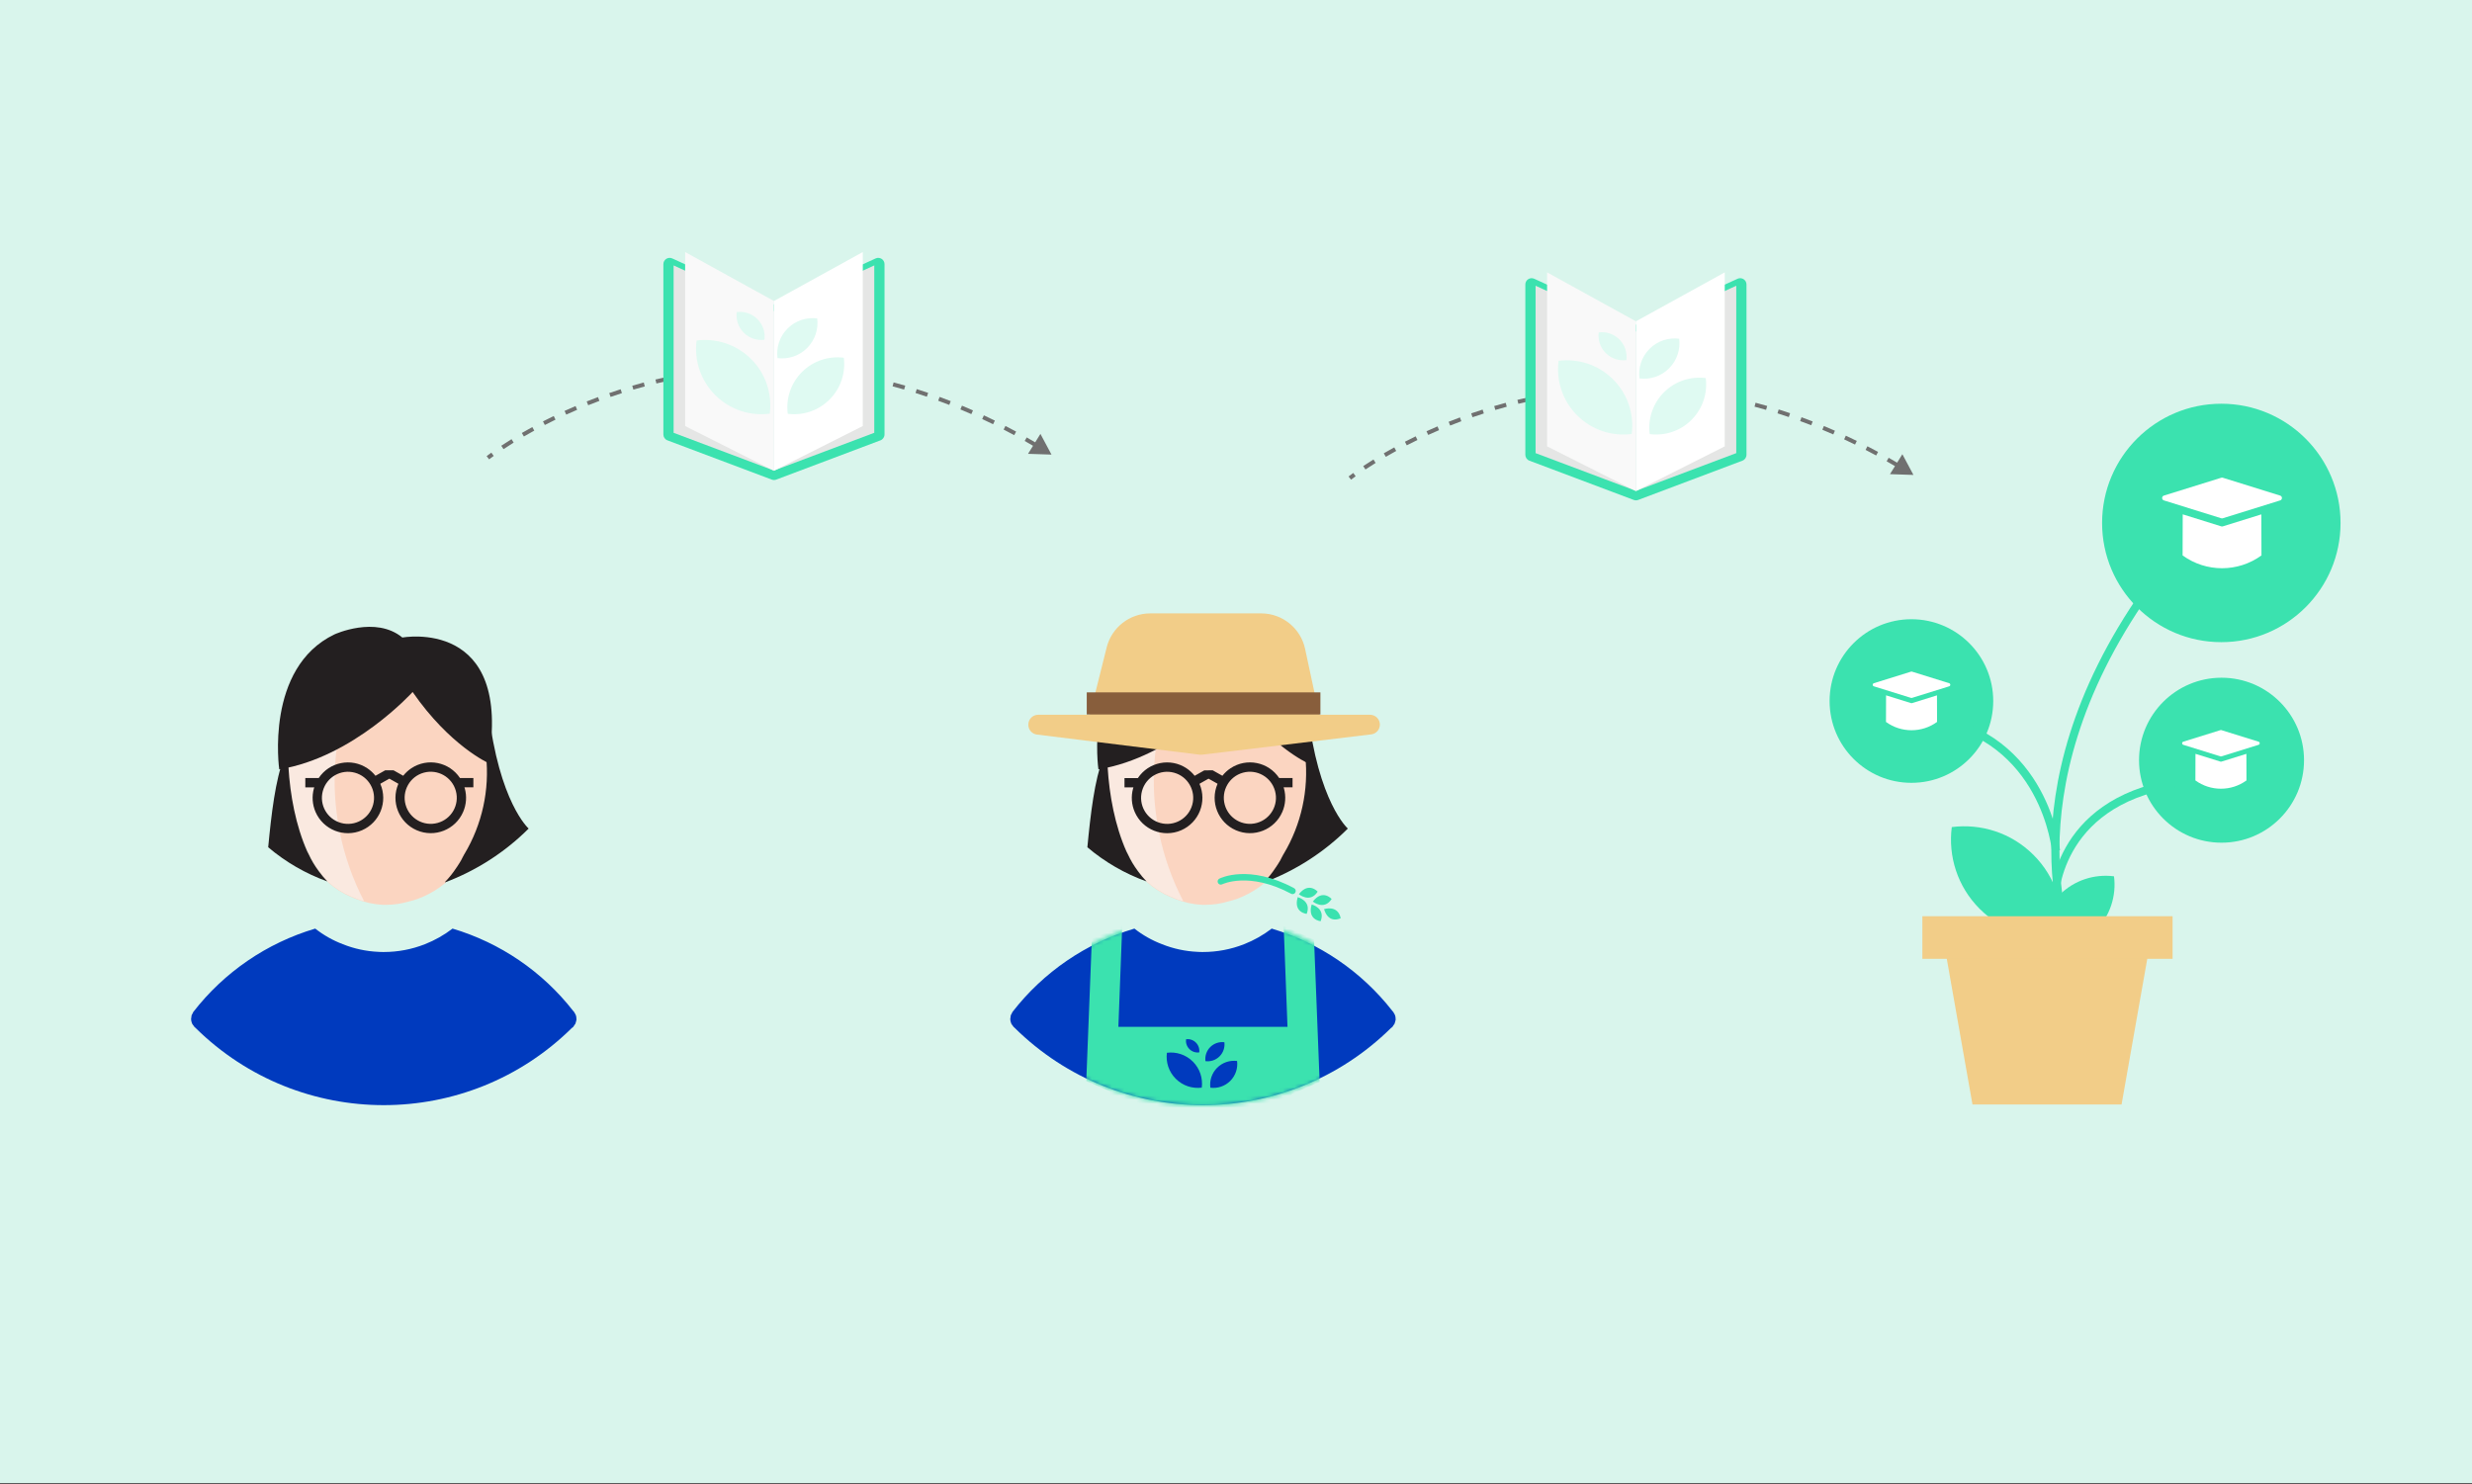 <svg width="608" height="365" viewBox="0 0 608 365" fill="none" xmlns="http://www.w3.org/2000/svg">
<rect x="0" y="0" width="608" height="365" fill="#333333" stroke="none"/>
<rect width="608" height="364.8" fill="#D9F5EC"/>
<path d="M258.62 111.824L255.898 106.732L252.85 111.635L258.62 111.824ZM120 112.601C120.312 112.992 120.312 112.992 120.312 112.992C120.312 112.992 120.312 112.992 120.312 112.992C120.312 112.992 120.312 112.992 120.312 112.992C120.312 112.992 120.312 112.992 120.312 112.992C120.312 112.992 120.312 112.992 120.313 112.991C120.313 112.991 120.314 112.99 120.315 112.989C120.318 112.987 120.322 112.984 120.328 112.979C120.339 112.97 120.357 112.957 120.38 112.939C120.427 112.902 120.497 112.848 120.591 112.776C120.778 112.633 121.06 112.422 121.432 112.151L120.845 111.342C120.466 111.617 120.178 111.833 119.984 111.981C119.887 112.055 119.814 112.112 119.765 112.15C119.74 112.17 119.721 112.184 119.708 112.194C119.702 112.2 119.697 112.203 119.694 112.206C119.692 112.207 119.691 112.208 119.69 112.209C119.689 112.21 119.689 112.21 119.689 112.21C119.688 112.21 119.688 112.21 119.688 112.21C119.688 112.21 119.688 112.21 119.688 112.21C119.688 112.21 119.688 112.211 119.688 112.211C119.688 112.211 119.688 112.211 120 112.601ZM123.843 110.481C124.569 109.998 125.403 109.459 126.34 108.878L125.813 108.028C124.866 108.615 124.024 109.16 123.289 109.649L123.843 110.481ZM128.851 107.369C129.65 106.904 130.501 106.421 131.404 105.927L130.924 105.05C130.013 105.549 129.154 106.035 128.347 106.505L128.851 107.369ZM134.003 104.545C134.843 104.112 135.718 103.673 136.628 103.232L136.192 102.332C135.274 102.777 134.392 103.219 133.545 103.656L134.003 104.545ZM139.271 101.988C140.138 101.593 141.032 101.198 141.952 100.805L141.559 99.885C140.631 100.281 139.73 100.68 138.856 101.079L139.271 101.988ZM144.673 99.68C145.569 99.321 146.488 98.966 147.428 98.616L147.079 97.679C146.131 98.032 145.206 98.39 144.301 98.751L144.673 99.68ZM150.172 97.631C151.084 97.316 152.014 97.007 152.961 96.704L152.657 95.752C151.702 96.056 150.765 96.368 149.846 96.686L150.172 97.631ZM155.785 95.84C156.706 95.57 157.643 95.308 158.594 95.054L158.336 94.088C157.377 94.344 156.433 94.609 155.504 94.881L155.785 95.84ZM161.448 94.329C162.388 94.102 163.342 93.883 164.309 93.675L164.098 92.697C163.123 92.907 162.162 93.127 161.213 93.356L161.448 94.329ZM167.18 93.092C168.138 92.91 169.107 92.738 170.088 92.577L169.925 91.59C168.936 91.753 167.959 91.926 166.994 92.11L167.18 93.092ZM172.972 92.138C173.938 92.004 174.914 91.88 175.9 91.768L175.787 90.774C174.793 90.887 173.808 91.012 172.834 91.148L172.972 92.138ZM178.806 91.473C179.776 91.387 180.755 91.313 181.743 91.25L181.68 90.252C180.683 90.315 179.696 90.391 178.718 90.477L178.806 91.473ZM184.666 91.102C185.638 91.065 186.618 91.04 187.606 91.027L187.593 90.027C186.597 90.04 185.608 90.065 184.628 90.103L184.666 91.102ZM190.536 91.027C191.509 91.039 192.488 91.063 193.475 91.1L193.513 90.101C192.517 90.064 191.529 90.039 190.549 90.027L190.536 91.027ZM196.402 91.248C197.373 91.309 198.35 91.383 199.335 91.47L199.423 90.474C198.43 90.386 197.444 90.311 196.464 90.25L196.402 91.248ZM202.247 91.764C203.216 91.874 204.19 91.997 205.171 92.133L205.308 91.143C204.32 91.005 203.337 90.881 202.36 90.77L202.247 91.764ZM208.059 92.571C209.024 92.729 209.995 92.901 210.97 93.086L211.157 92.103C210.173 91.917 209.194 91.744 208.221 91.584L208.059 92.571ZM213.826 93.663C214.782 93.869 215.744 94.087 216.71 94.319L216.943 93.347C215.969 93.113 215 92.892 214.035 92.685L213.826 93.663ZM219.535 95.033C220.477 95.283 221.423 95.546 222.373 95.822L222.652 94.862C221.694 94.584 220.741 94.319 219.792 94.067L219.535 95.033ZM225.18 96.673C226.104 96.965 227.032 97.269 227.963 97.587L228.286 96.641C227.347 96.32 226.412 96.014 225.481 95.719L225.18 96.673ZM230.753 98.574C231.657 98.905 232.564 99.248 233.474 99.604L233.838 98.673C232.921 98.314 232.008 97.968 231.097 97.635L230.753 98.574ZM236.214 100.711C237.108 101.083 238.004 101.467 238.904 101.865L239.308 100.95C238.402 100.55 237.499 100.163 236.599 99.788L236.214 100.711ZM241.572 103.076C242.463 103.491 243.356 103.919 244.252 104.359L244.693 103.462C243.791 103.019 242.891 102.588 241.995 102.169L241.572 103.076ZM246.843 105.665C247.709 106.112 248.577 106.571 249.448 107.042L249.924 106.163C249.047 105.688 248.173 105.226 247.301 104.776L246.843 105.665ZM252.03 108.472C252.868 108.946 253.708 109.432 254.551 109.93L255.059 109.069C254.212 108.568 253.366 108.079 252.523 107.602L252.03 108.472Z" fill="#707070"/>
<path d="M189.712 74.716L165.349 63.571C164.324 63.103 163.16 63.852 163.16 64.977V106.872C163.16 107.516 163.559 108.093 164.161 108.32L189.826 117.978C190.177 118.11 190.563 118.11 190.914 117.978L216.55 108.32C217.153 108.093 217.551 107.517 217.551 106.873V64.977C217.551 63.852 216.386 63.103 215.362 63.571L190.999 74.716C190.591 74.902 190.121 74.902 189.712 74.716Z" fill="#3BE2AF"/>
<path d="M190.368 76.583V115.755L165.676 106.463V65.289L190.368 76.583Z" fill="#E5E6E5"/>
<path d="M190.34 76.583V115.755L215.032 106.463V65.289L190.34 76.583Z" fill="#E5E6E5"/>
<path d="M190.358 74.042V115.805L168.512 104.797V62L190.358 74.042Z" fill="#F9F9F9"/>
<path d="M190.359 74.042V115.805L212.205 104.797V62L190.359 74.042Z" fill="white"/>
<g style="mix-blend-mode:multiply">
<path d="M184.753 88.335C188.417 91.999 189.941 96.988 189.327 101.755C184.565 102.371 179.573 100.845 175.908 97.181C172.244 93.516 170.718 88.524 171.331 83.758C176.101 83.148 181.089 84.671 184.753 88.335Z" fill="#DFFAF2"/>
<path d="M198.511 85.608C196.522 87.597 193.815 88.423 191.228 88.091C190.894 85.505 191.722 82.796 193.711 80.808C195.7 78.819 198.408 77.991 200.996 78.323C201.326 80.912 200.5 83.619 198.511 85.608Z" fill="#DFFAF2"/>
<path d="M186.289 78.496C187.676 79.884 188.253 81.772 188.021 83.577C186.217 83.811 184.327 83.233 182.939 81.846C181.551 80.458 180.974 78.567 181.206 76.762C183.012 76.532 184.901 77.108 186.289 78.496Z" fill="#DFFAF2"/>
<path d="M204.031 98.282C201.224 101.089 197.402 102.256 193.751 101.787C193.278 98.138 194.447 94.313 197.254 91.506C200.061 88.699 203.886 87.529 207.538 88C208.004 91.654 206.838 95.475 204.031 98.282Z" fill="#DFFAF2"/>
</g>
<path d="M470.62 116.824L467.898 111.732L464.85 116.635L470.62 116.824ZM332 117.601C332.312 117.992 332.312 117.992 332.312 117.992C332.312 117.992 332.312 117.992 332.312 117.992C332.312 117.992 332.312 117.992 332.312 117.992C332.312 117.992 332.312 117.992 332.312 117.992C332.312 117.992 332.312 117.992 332.313 117.991C332.313 117.991 332.314 117.99 332.315 117.989C332.318 117.987 332.322 117.984 332.328 117.979C332.339 117.97 332.357 117.957 332.38 117.939C332.427 117.902 332.497 117.848 332.591 117.776C332.778 117.633 333.06 117.422 333.432 117.151L332.845 116.342C332.466 116.617 332.178 116.833 331.984 116.981C331.887 117.055 331.814 117.112 331.765 117.15C331.74 117.17 331.721 117.184 331.708 117.194C331.702 117.2 331.697 117.203 331.694 117.206C331.692 117.207 331.691 117.208 331.69 117.209C331.689 117.21 331.689 117.21 331.689 117.21C331.688 117.21 331.688 117.21 331.688 117.21C331.688 117.21 331.688 117.21 331.688 117.21C331.688 117.21 331.688 117.211 331.688 117.211C331.688 117.211 331.688 117.211 332 117.601ZM335.843 115.481C336.569 114.998 337.403 114.459 338.34 113.878L337.813 113.028C336.866 113.615 336.024 114.16 335.289 114.649L335.843 115.481ZM340.851 112.369C341.65 111.904 342.501 111.421 343.404 110.927L342.924 110.05C342.013 110.549 341.154 111.035 340.347 111.505L340.851 112.369ZM346.003 109.545C346.843 109.112 347.718 108.673 348.628 108.232L348.192 107.332C347.274 107.777 346.392 108.219 345.545 108.656L346.003 109.545ZM351.271 106.988C352.138 106.593 353.032 106.198 353.952 105.805L353.559 104.885C352.631 105.281 351.73 105.68 350.856 106.079L351.271 106.988ZM356.673 104.679C357.569 104.321 358.488 103.966 359.428 103.616L359.079 102.679C358.131 103.032 357.206 103.39 356.301 103.751L356.673 104.679ZM362.172 102.631C363.084 102.316 364.014 102.007 364.961 101.704L364.657 100.752C363.702 101.056 362.765 101.368 361.846 101.686L362.172 102.631ZM367.785 100.84C368.706 100.57 369.643 100.308 370.594 100.054L370.336 99.088C369.377 99.344 368.433 99.609 367.504 99.881L367.785 100.84ZM373.448 99.329C374.388 99.102 375.342 98.883 376.309 98.675L376.098 97.697C375.123 97.907 374.162 98.127 373.213 98.356L373.448 99.329ZM379.18 98.092C380.138 97.91 381.107 97.738 382.088 97.577L381.925 96.59C380.936 96.753 379.959 96.926 378.994 97.11L379.18 98.092ZM384.972 97.138C385.938 97.004 386.914 96.88 387.9 96.768L387.787 95.774C386.793 95.887 385.808 96.012 384.834 96.148L384.972 97.138ZM390.806 96.473C391.776 96.387 392.755 96.313 393.743 96.25L393.68 95.252C392.683 95.315 391.696 95.391 390.718 95.477L390.806 96.473ZM396.666 96.102C397.638 96.065 398.618 96.04 399.606 96.027L399.593 95.027C398.597 95.04 397.608 95.065 396.628 95.103L396.666 96.102ZM402.536 96.027C403.509 96.039 404.488 96.063 405.475 96.1L405.513 95.101C404.517 95.064 403.529 95.039 402.549 95.027L402.536 96.027ZM408.402 96.248C409.373 96.309 410.35 96.383 411.335 96.47L411.423 95.474C410.43 95.386 409.444 95.311 408.464 95.25L408.402 96.248ZM414.247 96.764C415.216 96.874 416.19 96.997 417.171 97.133L417.308 96.143C416.32 96.005 415.337 95.881 414.36 95.77L414.247 96.764ZM420.059 97.571C421.024 97.729 421.995 97.901 422.97 98.086L423.157 97.103C422.173 96.917 421.194 96.744 420.221 96.584L420.059 97.571ZM425.826 98.663C426.782 98.869 427.744 99.087 428.71 99.319L428.943 98.347C427.969 98.113 427 97.892 426.035 97.685L425.826 98.663ZM431.535 100.033C432.477 100.283 433.423 100.546 434.373 100.822L434.652 99.862C433.694 99.584 432.741 99.319 431.792 99.067L431.535 100.033ZM437.18 101.673C438.104 101.965 439.032 102.269 439.963 102.587L440.286 101.641C439.347 101.321 438.412 101.014 437.481 100.72L437.18 101.673ZM442.753 103.574C443.657 103.905 444.564 104.248 445.474 104.604L445.838 103.673C444.921 103.314 444.008 102.968 443.097 102.635L442.753 103.574ZM448.214 105.711C449.108 106.083 450.004 106.467 450.904 106.865L451.308 105.95C450.402 105.55 449.499 105.163 448.599 104.788L448.214 105.711ZM453.572 108.076C454.463 108.491 455.356 108.919 456.252 109.359L456.693 108.462C455.791 108.019 454.891 107.588 453.995 107.169L453.572 108.076ZM458.843 110.665C459.709 111.112 460.577 111.571 461.448 112.042L461.924 111.163C461.047 110.688 460.173 110.226 459.301 109.776L458.843 110.665ZM464.03 113.472C464.868 113.946 465.708 114.432 466.551 114.93L467.059 114.069C466.212 113.568 465.366 113.079 464.523 112.602L464.03 113.472Z" fill="#707070"/>
<path d="M401.716 79.716L377.353 68.571C376.328 68.103 375.164 68.852 375.164 69.977V111.872C375.164 112.516 375.563 113.093 376.165 113.32L401.829 122.978C402.181 123.11 402.567 123.11 402.918 122.978L428.554 113.32C429.157 113.093 429.555 112.517 429.555 111.873V69.977C429.555 68.852 428.39 68.103 427.366 68.571L403.003 79.716C402.595 79.902 402.125 79.902 401.716 79.716Z" fill="#3BE2AF"/>
<path d="M402.375 81.583V120.755L377.684 111.463V70.289L402.375 81.583Z" fill="#E5E6E5"/>
<path d="M402.348 81.583V120.755L427.04 111.463V70.289L402.348 81.583Z" fill="#E5E6E5"/>
<path d="M402.362 79.042V120.805L380.516 109.797V67L402.362 79.042Z" fill="#F9F9F9"/>
<path d="M402.363 79.042V120.805L424.209 109.797V67L402.363 79.042Z" fill="white"/>
<g style="mix-blend-mode:multiply">
<path d="M396.757 93.335C400.421 96.999 401.945 101.988 401.331 106.755C396.569 107.371 391.577 105.845 387.912 102.181C384.248 98.516 382.721 93.524 383.335 88.758C388.105 88.148 393.093 89.671 396.757 93.335Z" fill="#DFFAF2"/>
<path d="M410.515 90.608C408.526 92.597 405.819 93.423 403.232 93.091C402.898 90.505 403.726 87.796 405.715 85.808C407.704 83.819 410.412 82.991 412.999 83.323C413.33 85.912 412.504 88.619 410.515 90.608Z" fill="#DFFAF2"/>
<path d="M398.292 83.496C399.68 84.884 400.257 86.772 400.024 88.577C398.221 88.811 396.331 88.233 394.943 86.846C393.555 85.458 392.978 83.567 393.21 81.762C395.016 81.532 396.905 82.108 398.292 83.496Z" fill="#DFFAF2"/>
<path d="M416.034 103.282C413.227 106.089 409.406 107.256 405.755 106.787C405.281 103.138 406.451 99.313 409.258 96.506C412.065 93.699 415.89 92.529 419.542 93C420.008 96.654 418.841 100.475 416.034 103.282Z" fill="#DFFAF2"/>
</g>
<path d="M76.058 210.279C76.724 211.726 77.54 213.1 78.494 214.376C78.541 214.421 78.58 214.474 78.608 214.531C79.259 215.429 79.974 216.279 80.746 217.075C82.39 218.535 84.259 219.72 86.281 220.582C86.761 220.806 87.24 220.995 87.72 221.171C89.768 221.988 91.939 222.461 94.141 222.569H95.174C96.949 222.554 98.713 222.293 100.416 221.793C101.189 221.609 101.951 221.388 102.703 221.129C103.182 220.943 103.625 220.761 104.071 220.574C106.068 219.696 107.931 218.542 109.604 217.141V217.067C110.636 216.003 111.564 214.84 112.372 213.597C112.409 213.56 112.409 213.485 112.484 213.442C112.666 213.149 112.897 212.822 113.076 212.52C113.397 212.038 113.68 211.533 113.923 211.008C114.062 210.783 114.187 210.548 114.296 210.307C114.333 210.27 114.333 210.27 114.333 210.233C114.353 210.233 114.37 210.216 114.37 210.195C118.729 202.906 120.594 194.395 119.68 185.951C119.68 172.407 111.267 158.645 95.18 158.645C78.353 158.645 70.715 172.817 70.715 185.951C70.69 194.086 72.389 202.135 75.697 209.568C75.801 209.801 75.95 210.06 76.058 210.279Z" fill="#FBD5C1"/>
<path d="M83.613 204.87C79.949 186.919 84.175 169.676 93.536 158.654C77.873 159.56 70.707 173.179 70.707 185.873C70.682 194.008 72.379 202.056 75.689 209.488C75.793 209.712 75.942 209.969 76.05 210.193C76.716 211.639 77.532 213.013 78.486 214.289C78.533 214.334 78.572 214.387 78.6 214.444C79.251 215.342 79.966 216.193 80.738 216.988C82.382 218.449 84.251 219.633 86.273 220.495C86.753 220.717 87.232 220.908 87.71 221.086C88.32 221.327 88.943 221.536 89.574 221.715C86.801 216.41 84.794 210.738 83.613 204.87Z" fill="url(#paint0_linear_1224_5285)"/>
<path d="M101.488 170.22C101.488 170.22 86.929 186.333 68.681 189.243C68.681 189.243 65.082 164.284 82.27 156.048C82.27 156.048 92.365 151.389 98.964 156.825C98.964 156.825 126.296 151.759 120.085 187.674C120.085 187.674 110.613 183.421 101.488 170.22Z" fill="#231F20"/>
<path d="M119.543 185.833C120.457 194.277 118.592 202.788 114.233 210.077C114.233 210.097 114.216 210.114 114.196 210.114C114.196 210.152 114.196 210.152 114.159 210.189C114.05 210.43 113.926 210.665 113.786 210.89C113.544 211.415 113.261 211.92 112.939 212.402C112.76 212.695 112.529 213.023 112.347 213.323C112.272 213.361 112.272 213.434 112.235 213.471C111.427 214.714 110.499 215.877 109.467 216.941V217.015C109.44 217.041 109.408 217.062 109.379 217.085C117.128 214.184 124.168 209.659 130.026 203.815C130.026 203.815 122.741 197.417 120.124 174.688C120.263 175.551 120.339 176.423 120.351 177.298C120.07 178.594 119.719 180.304 119.323 182.24C119.461 183.432 119.535 184.631 119.543 185.833Z" fill="#231F20"/>
<path d="M78.473 214.393C78.445 214.336 78.406 214.283 78.359 214.238C77.405 212.962 76.589 211.588 75.923 210.141C75.815 209.918 75.666 209.663 75.562 209.439C72.749 203.113 71.351 195.555 70.944 188.644C70.561 187.208 70.007 186.871 69.847 186.393C67.743 191.816 66.74 200.213 65.965 208.414C70.271 212.066 75.199 214.914 80.511 216.821C79.778 216.059 79.096 215.248 78.473 214.393Z" fill="#231F20"/>
<path d="M141.748 250.213C141.71 250.103 141.71 249.958 141.673 249.846C141.599 249.607 141.485 249.383 141.338 249.181L141.226 248.958C141.151 248.883 141.114 248.802 141.039 248.771C141.039 248.734 141.039 248.696 141.002 248.696C141.002 248.676 140.985 248.659 140.965 248.659C133.42 238.995 123.052 231.922 111.301 228.422C109.228 230.01 106.943 231.303 104.512 232.259C101.291 233.53 97.86 234.181 94.397 234.18C93.956 234.18 93.513 234.18 93.067 234.142C90.068 234.012 87.111 233.374 84.323 232.259C81.879 231.333 79.588 230.038 77.532 228.422C65.631 231.949 55.139 239.126 47.535 248.937C47.46 249.048 47.46 249.16 47.38 249.267C47.286 249.422 47.201 249.582 47.123 249.747C47.078 249.941 47.053 250.139 47.049 250.337C47.001 250.479 46.988 250.631 47.011 250.779C47.014 250.992 47.052 251.202 47.123 251.4C47.161 251.512 47.198 251.624 47.235 251.768C47.352 251.98 47.492 252.177 47.65 252.359C47.725 252.434 47.725 252.514 47.798 252.583C47.849 252.644 47.911 252.696 47.979 252.738C48.05 252.775 48.017 252.813 48.054 252.813C48.054 252.833 48.071 252.85 48.091 252.85C73.767 278.198 115.056 278.181 140.708 252.81H140.746C140.82 252.735 140.932 252.654 141.007 252.586C141.061 252.483 141.122 252.384 141.192 252.292C141.31 252.137 141.42 251.981 141.523 251.814C141.592 251.648 141.644 251.473 141.678 251.296C141.717 251.111 141.754 250.999 141.791 250.818C141.793 250.616 141.779 250.414 141.748 250.213Z" fill="#003ABE"/>
<path d="M91.84 261.88C93.565 263.604 94.281 265.953 93.994 268.196C91.751 268.485 89.402 267.767 87.677 266.043C85.954 264.319 85.234 261.97 85.523 259.726C87.768 259.438 90.116 260.156 91.84 261.88Z" fill="#003ABE"/>
<path d="M98.316 260.597C97.381 261.532 96.107 261.922 94.89 261.765C94.731 260.548 95.121 259.274 96.057 258.337C96.994 257.402 98.268 257.012 99.486 257.169C99.642 258.387 99.253 259.661 98.316 260.597Z" fill="#003ABE"/>
<path d="M92.565 257.249C93.217 257.902 93.489 258.791 93.379 259.641C92.531 259.751 91.64 259.479 90.988 258.825C90.335 258.172 90.063 257.284 90.172 256.433C91.022 256.325 91.911 256.597 92.565 257.249Z" fill="#003ABE"/>
<path d="M100.913 266.563C99.592 267.883 97.794 268.434 96.076 268.212C95.852 266.494 96.404 264.695 97.724 263.374C99.045 262.053 100.845 261.501 102.564 261.724C102.784 263.442 102.234 265.242 100.913 266.563Z" fill="#003ABE"/>
<path d="M116.429 191.383H113.138C110.494 187.414 105.133 186.341 101.164 188.985C100.408 189.49 99.734 190.113 99.171 190.826L96.793 189.484H95.76V189.492H94.729L92.351 190.834C91.787 190.119 91.115 189.499 90.358 188.993C86.389 186.349 81.028 187.422 78.384 191.389H75.094L75.095 193.682H77.294C77.266 193.775 77.23 193.867 77.202 193.961C76.677 195.869 76.818 197.9 77.603 199.715C79.507 204.116 84.617 206.142 89.021 204.24C93.421 202.337 95.448 197.224 93.544 192.823L93.6 192.789L93.588 192.767L95.76 191.541V191.535L97.935 192.76L97.922 192.781L97.978 192.815C96.075 197.216 98.1 202.329 102.502 204.232C106.904 206.136 112.016 204.11 113.919 199.708C114.703 197.891 114.846 195.863 114.32 193.955C114.293 193.858 114.256 193.769 114.229 193.674H116.427L116.429 191.383ZM91.769 197.949C90.833 201.363 87.306 203.371 83.892 202.436H83.896L83.88 202.431C80.471 201.495 78.468 197.972 79.404 194.564L79.406 194.559C80.341 191.145 83.867 189.136 87.282 190.073C90.696 191.007 92.704 194.534 91.769 197.949ZM107.643 202.423L107.627 202.428H107.63C104.216 203.364 100.69 201.355 99.753 197.941C98.817 194.527 100.826 191.001 104.24 190.065C107.654 189.13 111.18 191.137 112.117 194.551L112.118 194.558C113.055 197.965 111.052 201.487 107.643 202.423Z" fill="#231F20"/>
<path d="M470.122 152.32C481.236 152.32 490.245 161.33 490.245 172.443C490.245 183.556 481.236 192.565 470.122 192.565C459.009 192.565 450 183.556 450 172.443C450 161.33 459.009 152.32 470.122 152.32Z" fill="#3BE2AF"/>
<path d="M546.344 99.312C562.539 99.312 575.668 112.442 575.668 128.637C575.668 144.832 562.539 157.961 546.344 157.961C530.149 157.961 517.02 144.832 517.02 128.637C517.02 112.442 530.149 99.312 546.344 99.312Z" fill="#3BE2AF"/>
<path d="M546.396 166.709C557.602 166.709 566.686 175.793 566.686 186.999C566.686 198.205 557.602 207.29 546.396 207.29C535.19 207.29 526.105 198.205 526.105 186.999C526.105 175.793 535.19 166.709 546.396 166.709Z" fill="#3BE2AF"/>
<path d="M509.89 234.38C509.89 234.38 492.249 196.235 527.914 145.465" stroke="#3BE2AF" stroke-width="2"/>
<path d="M505.676 209.243C505.676 209.243 503.159 181.172 474.668 176.602" stroke="#3BE2AF" stroke-width="2"/>
<path d="M505.254 221.522C505.254 221.522 505.222 197.553 534.904 192.752" stroke="#3BE2AF" stroke-width="2"/>
<path d="M500.159 210.308C505.649 215.798 507.932 223.272 507.012 230.414C499.877 231.338 492.397 229.051 486.906 223.561C481.417 218.07 479.13 210.591 480.049 203.45C487.195 202.536 494.67 204.819 500.159 210.308Z" fill="#3BE2AF"/>
<path d="M506.544 220.13C502.885 223.79 501.363 228.772 501.976 233.533C506.732 234.149 511.718 232.624 515.378 228.965C519.038 225.304 520.562 220.318 519.95 215.558C515.186 214.949 510.203 216.471 506.544 220.13Z" fill="#3BE2AF"/>
<path d="M477.723 229.635H529.23L521.809 271.692H485.143L477.723 229.635Z" fill="#F2CD88"/>
<rect x="472.812" y="225.381" width="61.547" height="10.476" fill="#F2CD88"/>
<path d="M498.289 237.391H498.302V237.385L498.289 237.391Z" fill="#231F20"/>
<path d="M546.333 117.514L532.222 121.908C531.64 122.089 531.64 122.913 532.222 123.094L546.333 127.488C546.454 127.525 546.582 127.525 546.703 127.488L560.814 123.094C561.397 122.913 561.397 122.089 560.814 121.908L546.703 117.514C546.582 117.477 546.454 117.477 546.333 117.514Z" fill="white"/>
<path d="M556.22 136.625C553.33 138.726 549.925 139.776 546.52 139.776C543.114 139.776 539.709 138.726 536.82 136.625L536.851 126.521L546.335 129.478C546.455 129.515 546.584 129.515 546.705 129.478L556.189 126.528L556.22 136.625Z" fill="white"/>
<path d="M546.127 179.6L536.99 182.445C536.613 182.563 536.613 183.096 536.99 183.213L546.127 186.058C546.205 186.082 546.288 186.082 546.366 186.058L555.504 183.213C555.881 183.096 555.881 182.563 555.504 182.445L546.366 179.6C546.288 179.576 546.205 179.576 546.127 179.6Z" fill="white"/>
<path d="M552.53 191.974C550.659 193.334 548.454 194.014 546.249 194.014C544.044 194.014 541.839 193.334 539.969 191.974L539.989 185.432L546.13 187.346C546.207 187.37 546.291 187.37 546.369 187.346L552.51 185.436L552.53 191.974Z" fill="white"/>
<path d="M470.026 165.214L460.888 168.058C460.511 168.176 460.511 168.709 460.888 168.827L470.026 171.671C470.104 171.696 470.187 171.696 470.265 171.671L479.402 168.827C479.779 168.709 479.779 168.176 479.402 168.058L470.265 165.214C470.187 165.189 470.104 165.189 470.026 165.214Z" fill="white"/>
<path d="M476.428 177.587C474.557 178.947 472.352 179.627 470.148 179.627C467.943 179.627 465.738 178.947 463.867 177.587L463.887 171.045L470.028 172.959C470.106 172.983 470.189 172.983 470.267 172.959L476.408 171.049L476.428 177.587Z" fill="white"/>
<path d="M277.538 210.279C278.205 211.726 279.021 213.1 279.975 214.376C280.021 214.421 280.06 214.474 280.088 214.531C280.739 215.429 281.454 216.279 282.226 217.075C283.87 218.535 285.74 219.72 287.761 220.582C288.242 220.806 288.72 220.995 289.201 221.171C291.248 221.988 293.419 222.461 295.621 222.569H296.655C298.429 222.554 300.193 222.293 301.896 221.793C302.67 221.609 303.431 221.388 304.184 221.129C304.662 220.943 305.105 220.761 305.551 220.574C307.548 219.696 309.411 218.542 311.085 217.141V217.067C312.116 216.003 313.044 214.84 313.852 213.597C313.89 213.56 313.89 213.485 313.964 213.442C314.146 213.149 314.377 212.822 314.556 212.52C314.878 212.038 315.161 211.533 315.403 211.008C315.543 210.783 315.667 210.548 315.776 210.307C315.813 210.27 315.813 210.27 315.813 210.233C315.834 210.233 315.851 210.216 315.851 210.195C320.209 202.906 322.074 194.395 321.161 185.951C321.161 172.407 312.747 158.645 296.661 158.645C279.833 158.645 272.196 172.817 272.196 185.951C272.171 194.086 273.869 202.135 277.177 209.568C277.282 209.801 277.431 210.06 277.538 210.279Z" fill="#FBD5C1"/>
<path d="M285.093 204.87C281.429 186.919 285.656 169.676 295.017 158.654C279.353 159.56 272.188 173.179 272.188 185.873C272.163 194.008 273.86 202.056 277.17 209.488C277.274 209.712 277.423 209.969 277.53 210.193C278.197 211.639 279.013 213.013 279.967 214.289C280.013 214.334 280.052 214.387 280.08 214.444C280.731 215.342 281.446 216.193 282.218 216.988C283.863 218.449 285.732 219.633 287.754 220.495C288.234 220.717 288.712 220.908 289.191 221.086C289.8 221.327 290.423 221.536 291.054 221.715C288.282 216.41 286.274 210.738 285.093 204.87Z" fill="url(#paint1_linear_1224_5285)"/>
<path d="M302.968 170.22C302.968 170.22 288.409 186.333 270.161 189.243C270.161 189.243 266.562 164.284 283.751 156.048C283.751 156.048 293.845 151.389 300.445 156.825C300.445 156.825 327.777 151.759 321.566 187.674C321.566 187.674 312.093 183.421 302.968 170.22Z" fill="#231F20"/>
<path d="M321.024 185.833C321.937 194.277 320.073 202.788 315.714 210.077C315.714 210.097 315.697 210.114 315.677 210.114C315.677 210.152 315.677 210.152 315.639 210.189C315.53 210.43 315.406 210.665 315.266 210.89C315.024 211.415 314.741 211.92 314.419 212.402C314.241 212.695 314.009 213.023 313.827 213.323C313.753 213.361 313.753 213.434 313.715 213.471C312.907 214.714 311.98 215.877 310.948 216.941V217.015C310.92 217.041 310.889 217.062 310.859 217.085C318.609 214.184 325.648 209.659 331.507 203.815C331.507 203.815 324.222 197.417 321.605 174.688C321.743 175.551 321.819 176.423 321.832 177.298C321.551 178.594 321.199 180.304 320.803 182.24C320.941 183.432 321.016 184.631 321.024 185.833Z" fill="#231F20"/>
<path d="M279.953 214.393C279.925 214.336 279.886 214.283 279.84 214.238C278.886 212.962 278.07 211.588 277.403 210.141C277.296 209.918 277.147 209.663 277.043 209.439C274.23 203.113 272.831 195.555 272.424 188.644C272.042 187.208 271.487 186.871 271.327 186.393C269.223 191.816 268.221 200.213 267.445 208.414C271.751 212.066 276.679 214.914 281.992 216.821C281.258 216.059 280.576 215.248 279.953 214.393Z" fill="#231F20"/>
<path d="M343.228 250.213C343.191 250.103 343.191 249.958 343.154 249.846C343.079 249.607 342.966 249.383 342.818 249.181L342.706 248.958C342.632 248.883 342.594 248.802 342.52 248.771C342.52 248.734 342.52 248.696 342.482 248.696C342.482 248.676 342.465 248.659 342.445 248.659C334.901 238.995 324.533 231.922 312.782 228.422C310.709 230.01 308.423 231.303 305.993 232.259C302.771 233.53 299.34 234.181 295.878 234.18C295.437 234.18 294.994 234.18 294.548 234.142C291.549 234.012 288.592 233.374 285.804 232.259C283.359 231.333 281.069 230.038 279.013 228.422C267.111 231.949 256.619 239.126 249.016 248.937C248.941 249.048 248.941 249.16 248.86 249.267C248.767 249.422 248.681 249.582 248.604 249.747C248.559 249.941 248.534 250.139 248.529 250.337C248.481 250.479 248.469 250.631 248.492 250.779C248.495 250.992 248.532 251.202 248.604 251.4C248.641 251.512 248.678 251.624 248.716 251.768C248.832 251.98 248.972 252.177 249.131 252.359C249.205 252.434 249.205 252.514 249.278 252.583C249.329 252.644 249.392 252.696 249.46 252.738C249.53 252.775 249.497 252.813 249.535 252.813C249.535 252.833 249.551 252.85 249.572 252.85C275.248 278.198 316.536 278.181 342.189 252.81H342.226C342.301 252.735 342.413 252.654 342.487 252.586C342.541 252.483 342.602 252.384 342.672 252.292C342.79 252.137 342.901 251.981 343.003 251.814C343.073 251.648 343.124 251.473 343.158 251.296C343.197 251.111 343.235 250.999 343.272 250.818C343.273 250.616 343.259 250.414 343.228 250.213Z" fill="#003ABE"/>
<path d="M267.648 177.43L272.192 159.255C273.423 154.337 277.841 150.887 282.91 150.887H310.196C315.405 150.887 319.906 154.526 320.997 159.62L324.664 176.744L267.648 177.43Z" fill="#F2CD88"/>
<path d="M255.341 175.824H336.969C338.305 175.824 339.388 176.907 339.388 178.244C339.388 179.468 338.473 180.5 337.258 180.646L295.643 185.642C295.449 185.665 295.253 185.665 295.059 185.642L255.045 180.693C253.832 180.544 252.922 179.513 252.922 178.292V178.244C252.922 176.907 254.005 175.824 255.341 175.824Z" fill="#F2CD88"/>
<rect x="267.293" y="170.314" width="57.468" height="5.439" fill="#885E3C"/>
<path d="M317.909 191.385H314.619C311.974 187.416 306.614 186.343 302.645 188.987C301.888 189.492 301.215 190.115 300.652 190.828L298.273 189.486H297.241V189.494H296.21L293.832 190.836C293.267 190.121 292.595 189.5 291.839 188.995C287.87 186.351 282.509 187.424 279.865 191.391H276.574L276.576 193.684H278.774C278.747 193.777 278.71 193.869 278.683 193.963C278.157 195.871 278.298 197.902 279.084 199.717C280.987 204.118 286.098 206.144 290.501 204.242C294.901 202.339 296.928 197.226 295.025 192.825L295.081 192.791L295.068 192.769L297.241 191.543V191.537L299.415 192.762L299.403 192.783L299.459 192.817C297.555 197.218 299.581 202.33 303.982 204.234C308.384 206.137 313.496 204.112 315.4 199.71C316.184 197.893 316.327 195.865 315.801 193.957C315.773 193.86 315.736 193.771 315.709 193.676H317.908L317.909 191.385ZM293.25 197.951C292.313 201.365 288.787 203.373 285.373 202.438H285.376L285.36 202.433C281.951 201.497 279.948 197.974 280.885 194.566L280.886 194.561C281.821 191.147 285.347 189.138 288.763 190.074C292.177 191.009 294.185 194.536 293.25 197.951ZM309.123 202.425L309.107 202.43H309.11C305.697 203.366 302.17 201.357 301.234 197.943C300.297 194.529 302.307 191.003 305.721 190.067C309.135 189.132 312.661 191.139 313.597 194.553L313.599 194.56C314.535 197.967 312.533 201.489 309.123 202.425Z" fill="#231F20"/>
<path d="M317.917 219.935C317.793 219.935 317.667 219.907 317.551 219.844C307.22 214.31 300.67 217.489 300.605 217.522C300.219 217.721 299.755 217.561 299.562 217.182C299.368 216.801 299.516 216.335 299.896 216.139C300.188 215.987 307.183 212.524 318.286 218.475C318.663 218.677 318.805 219.147 318.603 219.526C318.463 219.788 318.194 219.935 317.917 219.935Z" fill="#3BE2AF"/>
<path d="M321.387 224.796C321.387 224.796 318.058 224.511 319.18 220.689C319.18 220.689 322.638 221.575 321.387 224.796Z" fill="#3BE2AF"/>
<path d="M324.086 219.339C324.086 219.339 321.901 216.813 319.465 219.964C319.465 219.964 322.211 222.244 324.086 219.339Z" fill="#3BE2AF"/>
<path d="M324.82 226.599C324.82 226.599 321.493 226.313 322.613 222.49C322.613 222.49 326.071 223.377 324.82 226.599Z" fill="#3BE2AF"/>
<path d="M329.754 225.859C329.754 225.859 326.815 227.447 325.656 223.637C325.656 223.637 329.032 222.479 329.754 225.859Z" fill="#3BE2AF"/>
<path d="M327.52 221.143C327.52 221.143 325.335 218.616 322.898 221.766C322.898 221.766 325.644 224.045 327.52 221.143Z" fill="#3BE2AF"/>
<mask id="mask0_1224_5285" style="mask-type:alpha" maskUnits="userSpaceOnUse" x="248" y="228" width="96" height="44">
<path d="M343.942 250.066C343.904 249.954 343.904 249.808 343.867 249.695C343.791 249.452 343.676 249.226 343.527 249.021L343.414 248.795C343.338 248.719 343.3 248.637 343.225 248.606C343.225 248.568 343.225 248.53 343.187 248.53C343.187 248.51 343.17 248.492 343.149 248.492C335.51 238.707 325.011 231.544 313.112 228C311.013 229.608 308.698 230.917 306.237 231.885C302.975 233.172 299.501 233.832 295.995 233.83C295.548 233.83 295.1 233.83 294.648 233.792C291.611 233.66 288.617 233.015 285.794 231.885C283.319 230.947 280.999 229.637 278.917 228C266.866 231.572 256.241 238.839 248.542 248.774C248.466 248.886 248.466 248.999 248.384 249.108C248.29 249.265 248.203 249.427 248.125 249.594C248.079 249.79 248.054 249.99 248.049 250.192C248 250.335 247.988 250.489 248.012 250.639C248.015 250.854 248.052 251.067 248.125 251.268C248.163 251.381 248.2 251.495 248.238 251.641C248.356 251.855 248.498 252.055 248.658 252.239C248.734 252.314 248.734 252.396 248.808 252.466C248.86 252.527 248.923 252.581 248.992 252.623C249.063 252.661 249.03 252.698 249.067 252.698C249.067 252.719 249.084 252.736 249.105 252.736C275.105 278.404 316.914 278.387 342.89 252.695H342.927C343.003 252.62 343.116 252.538 343.192 252.469C343.247 252.365 343.308 252.264 343.379 252.171C343.499 252.014 343.61 251.857 343.714 251.687C343.785 251.519 343.837 251.342 343.872 251.163C343.911 250.975 343.949 250.862 343.986 250.678C343.988 250.474 343.974 250.269 343.942 250.066Z" fill="#003ABE"/>
</mask>
<g mask="url(#mask0_1224_5285)">
<path d="M324.573 266.147L323.197 231.156L315.727 227.814L316.666 252.583H275.071L276.018 227.617L268.548 230.959L267.172 265.95L273.069 268.5V273.617H317.692V269.122L324.573 266.147Z" fill="#3BE2AF"/>
<path d="M293.401 261.148C295.147 262.894 295.873 265.272 295.582 267.544C293.311 267.837 290.932 267.11 289.185 265.363C287.44 263.618 286.712 261.239 287.004 258.967C289.278 258.676 291.656 259.403 293.401 261.148Z" fill="#003ABE"/>
<path d="M299.957 259.847C299.01 260.795 297.72 261.189 296.488 261.031C296.327 259.798 296.722 258.508 297.67 257.559C298.618 256.612 299.909 256.217 301.142 256.376C301.3 257.61 300.906 258.9 299.957 259.847Z" fill="#003ABE"/>
<path d="M294.134 256.457C294.795 257.118 295.071 258.018 294.959 258.879C294.1 258.991 293.198 258.715 292.537 258.053C291.876 257.392 291.601 256.492 291.711 255.631C292.572 255.521 293.472 255.796 294.134 256.457Z" fill="#003ABE"/>
<path d="M302.592 265.888C301.254 267.225 299.434 267.782 297.694 267.558C297.467 265.819 298.026 263.996 299.363 262.659C300.701 261.322 302.523 260.763 304.263 260.988C304.487 262.728 303.929 264.55 302.592 265.888Z" fill="#003ABE"/>
</g>
<defs>
<linearGradient id="paint0_linear_1224_5285" x1="-1099.34" y1="-2156.37" x2="-1100.9" y2="-2156.37" gradientUnits="userSpaceOnUse">
<stop offset="0.023" stop-color="#FAE9E0"/>
<stop offset="0.487" stop-color="#FADFD1"/>
<stop offset="0.876" stop-color="#FBD5C1"/>
</linearGradient>
<linearGradient id="paint1_linear_1224_5285" x1="-897.862" y1="-2156.37" x2="-899.415" y2="-2156.37" gradientUnits="userSpaceOnUse">
<stop offset="0.023" stop-color="#FAE9E0"/>
<stop offset="0.487" stop-color="#FADFD1"/>
<stop offset="0.876" stop-color="#FBD5C1"/>
</linearGradient>
</defs>
</svg>
